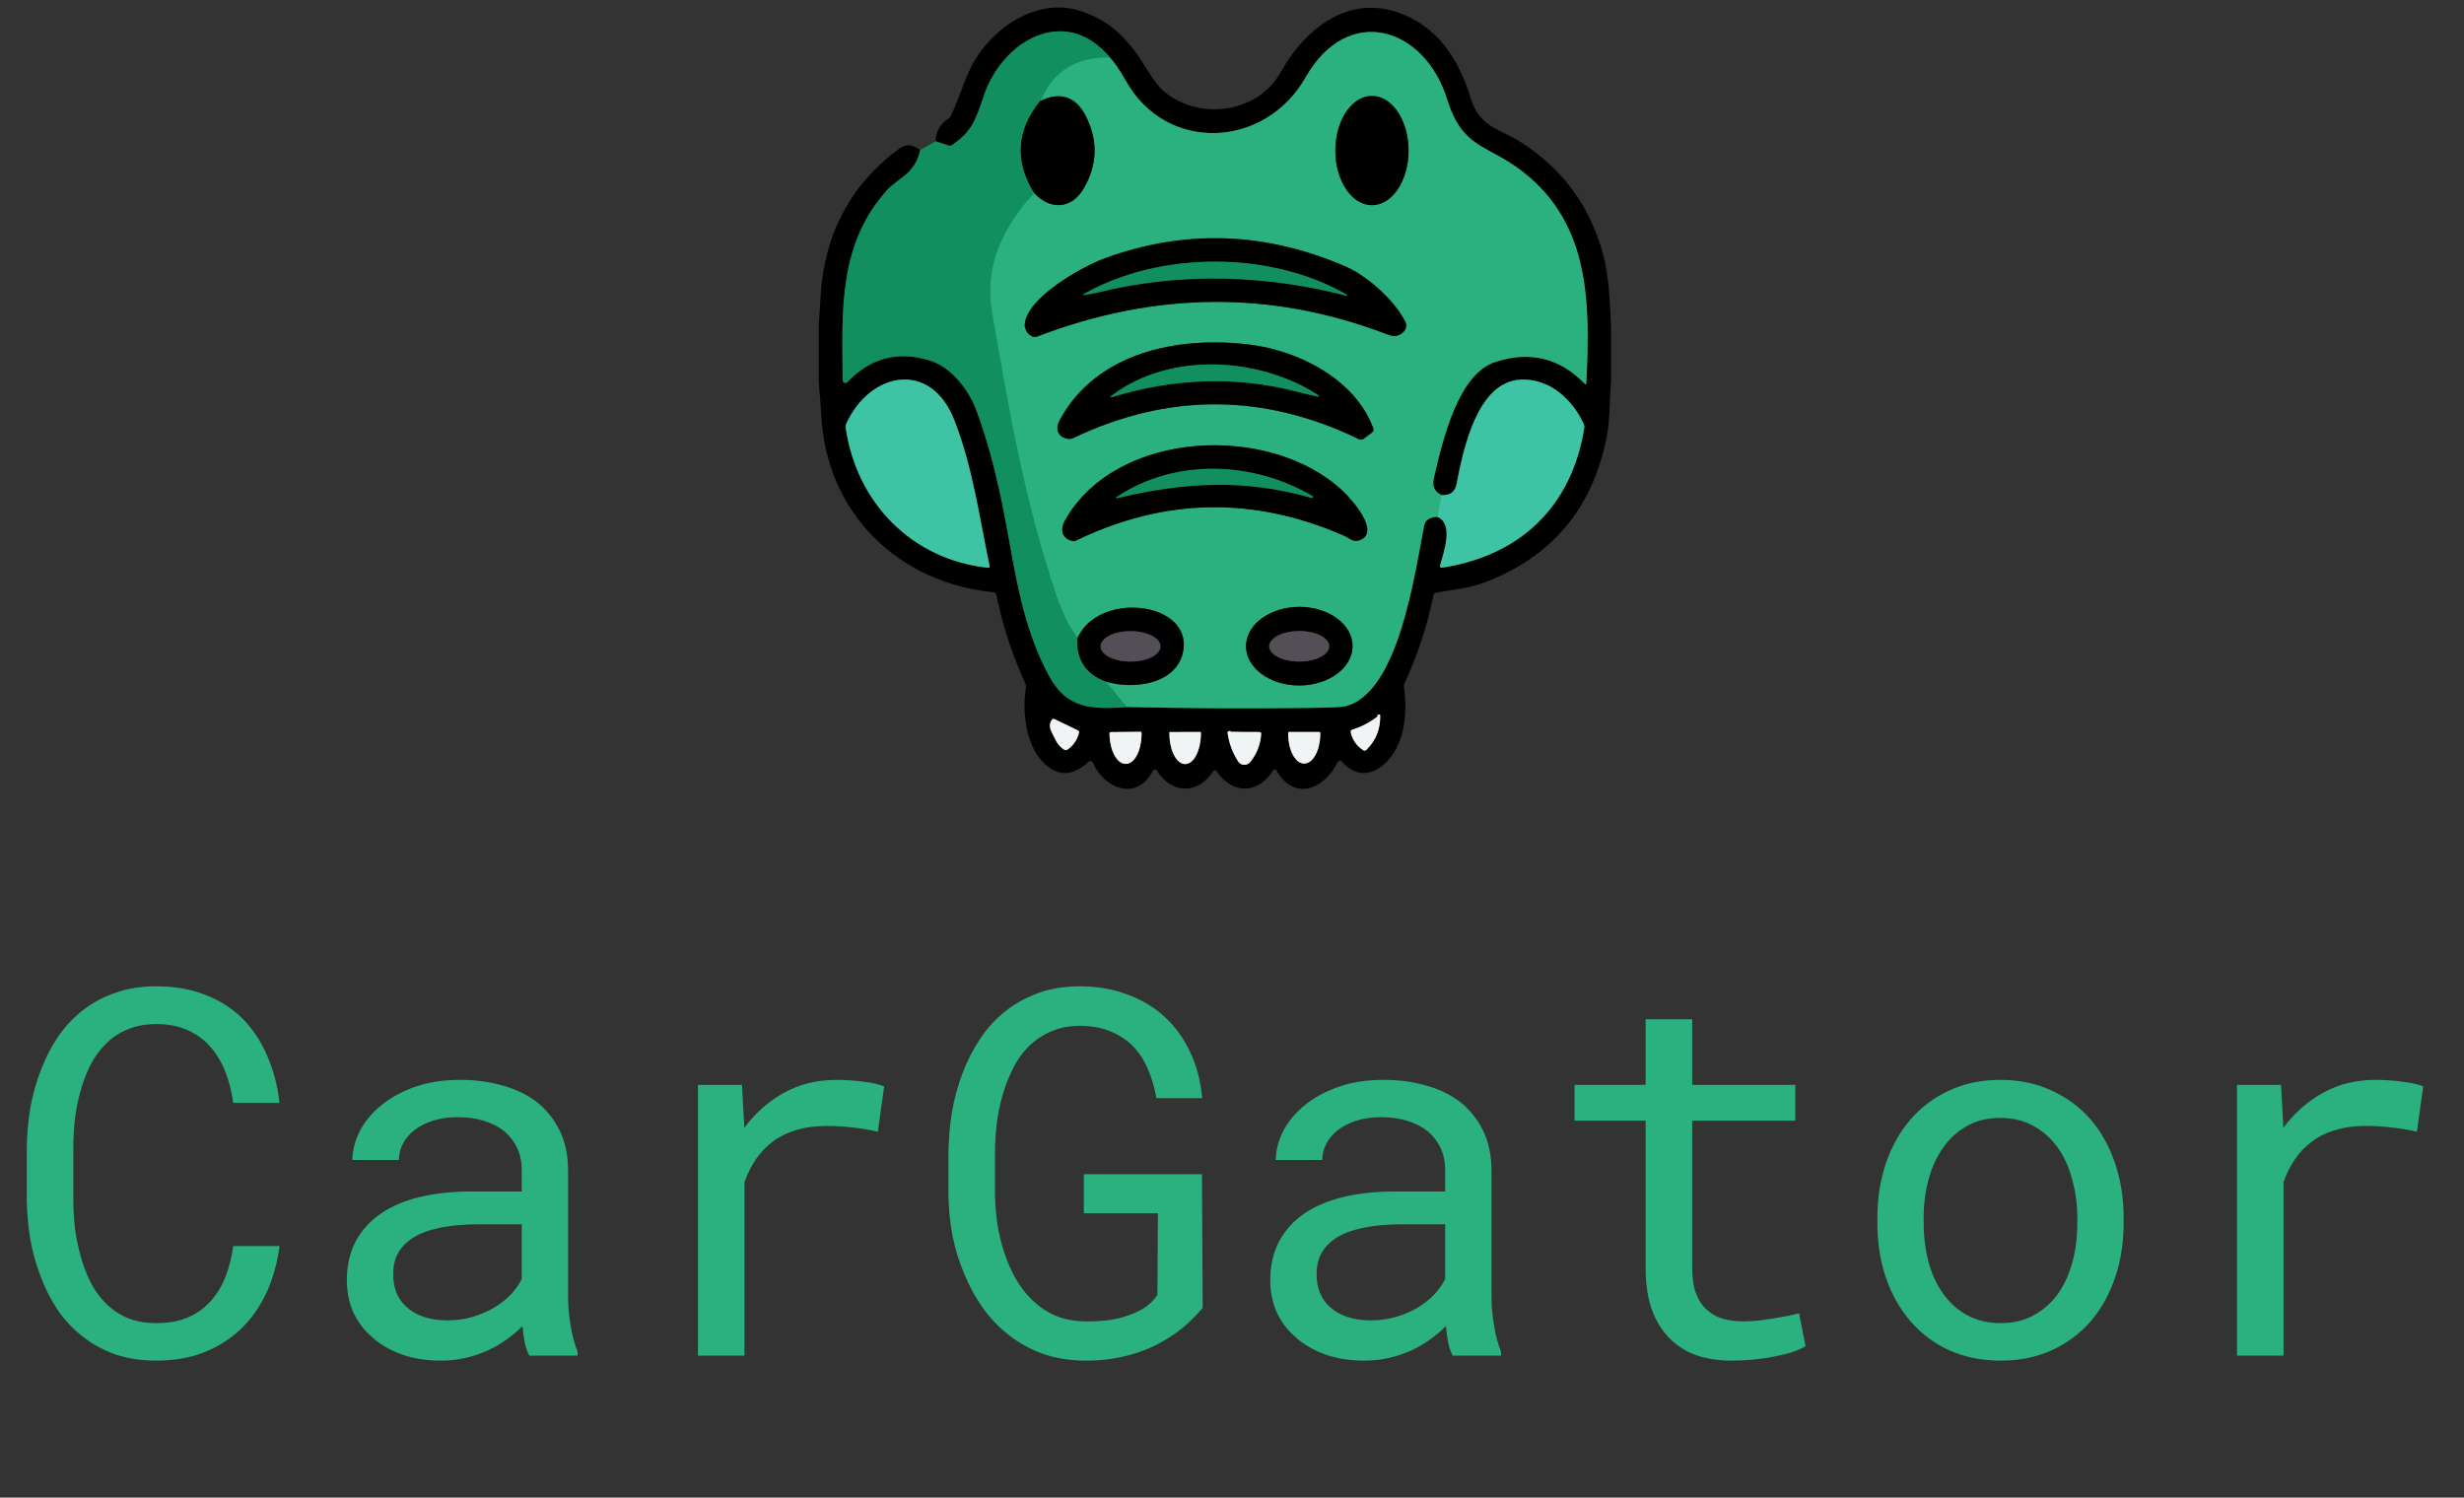 <svg width="102" height="62" viewBox="0 0 102 62" fill="none" xmlns="http://www.w3.org/2000/svg">
<rect x="0" y="0" width="102" height="62" fill="#333333" stroke="none"/>
<path d="M11.571 51.585C11.482 52.282 11.302 52.925 11.033 53.512C10.763 54.092 10.415 54.589 9.986 55.004C9.551 55.425 9.037 55.753 8.443 55.988C7.856 56.215 7.2 56.33 6.475 56.33C5.853 56.33 5.287 56.243 4.776 56.071C4.272 55.891 3.823 55.646 3.429 55.335C3.028 55.024 2.683 54.658 2.393 54.237C2.11 53.816 1.875 53.356 1.689 52.859C1.495 52.362 1.35 51.84 1.253 51.295C1.164 50.749 1.115 50.197 1.108 49.637V47.534C1.115 46.975 1.164 46.422 1.253 45.877C1.35 45.331 1.495 44.81 1.689 44.313C1.875 43.815 2.11 43.356 2.393 42.935C2.683 42.507 3.028 42.137 3.429 41.826C3.823 41.516 4.272 41.274 4.776 41.101C5.28 40.922 5.846 40.832 6.475 40.832C7.227 40.832 7.901 40.949 8.495 41.184C9.089 41.412 9.6 41.737 10.028 42.158C10.456 42.586 10.798 43.097 11.053 43.691C11.316 44.285 11.489 44.941 11.571 45.659H9.655C9.593 45.203 9.486 44.779 9.334 44.385C9.182 43.992 8.978 43.646 8.723 43.349C8.467 43.052 8.153 42.821 7.78 42.655C7.414 42.483 6.979 42.396 6.475 42.396C6.019 42.396 5.615 42.472 5.263 42.624C4.917 42.769 4.62 42.969 4.372 43.225C4.116 43.48 3.902 43.777 3.729 44.116C3.564 44.454 3.429 44.813 3.325 45.193C3.222 45.573 3.146 45.963 3.097 46.364C3.056 46.757 3.035 47.141 3.035 47.514V49.637C3.035 50.01 3.056 50.397 3.097 50.798C3.146 51.191 3.222 51.578 3.325 51.958C3.429 52.345 3.564 52.707 3.729 53.046C3.895 53.384 4.106 53.681 4.361 53.937C4.617 54.199 4.917 54.406 5.263 54.558C5.608 54.703 6.012 54.776 6.475 54.776C6.979 54.776 7.414 54.696 7.78 54.537C8.153 54.379 8.467 54.154 8.723 53.864C8.978 53.581 9.182 53.246 9.334 52.859C9.486 52.465 9.593 52.041 9.655 51.585H11.571ZM21.91 56.122C21.834 55.977 21.772 55.798 21.724 55.584C21.682 55.363 21.651 55.135 21.63 54.9C21.437 55.093 21.22 55.276 20.978 55.449C20.743 55.622 20.484 55.773 20.201 55.905C19.911 56.036 19.603 56.14 19.279 56.215C18.954 56.291 18.609 56.33 18.243 56.33C17.649 56.33 17.11 56.243 16.627 56.071C16.15 55.898 15.746 55.663 15.415 55.366C15.076 55.076 14.814 54.731 14.627 54.33C14.448 53.923 14.358 53.484 14.358 53.014C14.358 52.4 14.479 51.861 14.721 51.398C14.969 50.936 15.318 50.549 15.767 50.238C16.216 49.934 16.755 49.706 17.383 49.554C18.018 49.403 18.726 49.327 19.507 49.327H21.599V48.446C21.599 48.108 21.537 47.804 21.413 47.534C21.288 47.265 21.112 47.034 20.884 46.84C20.657 46.654 20.377 46.509 20.045 46.405C19.721 46.302 19.355 46.25 18.947 46.25C18.567 46.25 18.226 46.298 17.922 46.395C17.625 46.492 17.373 46.619 17.166 46.778C16.958 46.937 16.796 47.127 16.679 47.348C16.568 47.562 16.513 47.786 16.513 48.021H14.586C14.593 47.614 14.697 47.213 14.897 46.82C15.104 46.426 15.401 46.07 15.788 45.753C16.168 45.442 16.63 45.19 17.176 44.996C17.728 44.803 18.353 44.706 19.051 44.706C19.686 44.706 20.277 44.786 20.822 44.944C21.368 45.096 21.841 45.328 22.242 45.639C22.635 45.956 22.946 46.35 23.174 46.82C23.402 47.289 23.516 47.838 23.516 48.467V53.678C23.516 54.05 23.55 54.447 23.619 54.869C23.688 55.283 23.785 55.646 23.909 55.957V56.122H21.91ZM18.523 54.662C18.895 54.662 19.244 54.613 19.569 54.517C19.893 54.42 20.19 54.292 20.46 54.133C20.722 53.974 20.95 53.795 21.143 53.595C21.337 53.387 21.489 53.173 21.599 52.952V50.684H19.817C19.154 50.684 18.574 50.742 18.077 50.86C17.587 50.97 17.197 51.143 16.907 51.378C16.699 51.544 16.541 51.74 16.43 51.968C16.326 52.196 16.275 52.455 16.275 52.745C16.275 53.021 16.32 53.277 16.409 53.512C16.506 53.747 16.648 53.947 16.834 54.113C17.02 54.285 17.255 54.42 17.538 54.517C17.822 54.613 18.15 54.662 18.523 54.662ZM34.631 44.706C34.984 44.706 35.35 44.73 35.73 44.779C36.116 44.827 36.406 44.893 36.6 44.976L36.341 46.851C35.968 46.768 35.612 46.709 35.274 46.675C34.942 46.633 34.593 46.612 34.227 46.612C33.758 46.612 33.333 46.671 32.953 46.788C32.573 46.899 32.242 47.065 31.959 47.286C31.703 47.479 31.479 47.717 31.285 48.001C31.099 48.277 30.944 48.588 30.819 48.933V56.122H28.892V44.913H30.715L30.798 46.416L30.809 46.695C31.265 46.081 31.81 45.597 32.446 45.245C33.088 44.886 33.816 44.706 34.631 44.706ZM49.787 54.144C49.552 54.42 49.304 54.672 49.041 54.9C48.779 55.121 48.506 55.314 48.223 55.48C47.739 55.77 47.218 55.984 46.659 56.122C46.099 56.267 45.512 56.336 44.898 56.33C44.276 56.323 43.703 56.229 43.178 56.05C42.66 55.863 42.194 55.608 41.779 55.283C41.365 54.965 41.002 54.589 40.692 54.154C40.381 53.719 40.122 53.246 39.915 52.735C39.701 52.231 39.538 51.702 39.428 51.15C39.324 50.59 39.269 50.028 39.262 49.461V47.711C39.269 47.151 39.317 46.595 39.407 46.043C39.504 45.483 39.649 44.948 39.842 44.437C40.035 43.926 40.277 43.453 40.567 43.018C40.857 42.576 41.206 42.192 41.614 41.868C42.014 41.55 42.47 41.298 42.981 41.112C43.492 40.925 44.065 40.832 44.701 40.832C45.405 40.832 46.054 40.942 46.648 41.163C47.242 41.377 47.76 41.685 48.202 42.085C48.644 42.493 49 42.983 49.269 43.556C49.538 44.123 49.704 44.758 49.766 45.462H47.871C47.795 45.027 47.677 44.627 47.519 44.261C47.36 43.888 47.152 43.57 46.897 43.308C46.635 43.045 46.324 42.842 45.965 42.697C45.605 42.545 45.188 42.469 44.711 42.469C44.255 42.469 43.851 42.548 43.499 42.707C43.147 42.859 42.84 43.066 42.577 43.328C42.315 43.591 42.097 43.898 41.924 44.251C41.752 44.596 41.61 44.962 41.5 45.349C41.389 45.735 41.31 46.129 41.261 46.529C41.213 46.93 41.189 47.317 41.189 47.69V49.461C41.196 49.841 41.227 50.235 41.282 50.642C41.344 51.043 41.438 51.436 41.562 51.823C41.686 52.21 41.845 52.576 42.038 52.921C42.232 53.267 42.467 53.571 42.743 53.833C43.012 54.095 43.326 54.306 43.685 54.465C44.045 54.617 44.452 54.696 44.908 54.703C45.17 54.71 45.443 54.7 45.726 54.672C46.016 54.644 46.296 54.589 46.565 54.506C46.835 54.423 47.087 54.313 47.322 54.175C47.556 54.03 47.753 53.843 47.912 53.615L47.933 50.228H44.867V48.612H49.756L49.787 54.144ZM60.136 56.122C60.06 55.977 59.998 55.798 59.95 55.584C59.908 55.363 59.877 55.135 59.856 54.9C59.663 55.093 59.446 55.276 59.204 55.449C58.969 55.622 58.71 55.773 58.427 55.905C58.137 56.036 57.83 56.14 57.505 56.215C57.18 56.291 56.835 56.33 56.469 56.33C55.875 56.33 55.336 56.243 54.853 56.071C54.376 55.898 53.972 55.663 53.641 55.366C53.302 55.076 53.04 54.731 52.853 54.33C52.674 53.923 52.584 53.484 52.584 53.014C52.584 52.4 52.705 51.861 52.947 51.398C53.195 50.936 53.544 50.549 53.993 50.238C54.442 49.934 54.981 49.706 55.609 49.554C56.245 49.403 56.952 49.327 57.733 49.327H59.825V48.446C59.825 48.108 59.763 47.804 59.639 47.534C59.515 47.265 59.339 47.034 59.111 46.84C58.883 46.654 58.603 46.509 58.272 46.405C57.947 46.302 57.581 46.25 57.173 46.25C56.794 46.25 56.452 46.298 56.148 46.395C55.851 46.492 55.599 46.619 55.392 46.778C55.184 46.937 55.022 47.127 54.905 47.348C54.794 47.562 54.739 47.786 54.739 48.021H52.812C52.819 47.614 52.923 47.213 53.123 46.82C53.33 46.426 53.627 46.07 54.014 45.753C54.394 45.442 54.856 45.19 55.402 44.996C55.954 44.803 56.58 44.706 57.277 44.706C57.912 44.706 58.503 44.786 59.048 44.944C59.594 45.096 60.067 45.328 60.468 45.639C60.861 45.956 61.172 46.35 61.4 46.82C61.628 47.289 61.742 47.838 61.742 48.467V53.678C61.742 54.05 61.776 54.447 61.846 54.869C61.914 55.283 62.011 55.646 62.136 55.957V56.122H60.136ZM56.749 54.662C57.122 54.662 57.47 54.613 57.795 54.517C58.12 54.42 58.416 54.292 58.686 54.133C58.948 53.974 59.176 53.795 59.37 53.595C59.563 53.387 59.715 53.173 59.825 52.952V50.684H58.044C57.381 50.684 56.8 50.742 56.303 50.86C55.813 50.97 55.423 51.143 55.133 51.378C54.925 51.544 54.767 51.74 54.656 51.968C54.553 52.196 54.501 52.455 54.501 52.745C54.501 53.021 54.546 53.277 54.635 53.512C54.732 53.747 54.874 53.947 55.06 54.113C55.247 54.285 55.481 54.42 55.764 54.517C56.048 54.613 56.376 54.662 56.749 54.662ZM70.05 42.199V44.913H74.318V46.395H70.05V52.486C70.05 52.921 70.105 53.28 70.216 53.563C70.326 53.847 70.478 54.071 70.672 54.237C70.865 54.41 71.086 54.53 71.335 54.599C71.59 54.669 71.859 54.703 72.143 54.703C72.35 54.703 72.564 54.693 72.785 54.672C73.006 54.644 73.224 54.613 73.438 54.579C73.645 54.544 73.838 54.51 74.018 54.475C74.204 54.434 74.356 54.399 74.474 54.372L74.743 55.729C74.584 55.825 74.391 55.912 74.163 55.988C73.935 56.057 73.686 56.115 73.417 56.164C73.148 56.219 72.861 56.26 72.557 56.288C72.26 56.316 71.963 56.33 71.666 56.33C71.169 56.33 70.703 56.26 70.268 56.122C69.84 55.977 69.466 55.749 69.149 55.439C68.831 55.135 68.579 54.741 68.393 54.258C68.213 53.767 68.123 53.177 68.123 52.486V46.395H65.181V44.913H68.123V42.199H70.05ZM77.716 50.414C77.716 49.606 77.833 48.857 78.068 48.166C78.303 47.469 78.641 46.864 79.084 46.353C79.519 45.842 80.05 45.442 80.679 45.152C81.307 44.855 82.015 44.706 82.802 44.706C83.597 44.706 84.308 44.855 84.936 45.152C85.572 45.442 86.111 45.842 86.553 46.353C86.988 46.864 87.323 47.469 87.557 48.166C87.792 48.857 87.91 49.606 87.91 50.414V50.642C87.91 51.45 87.792 52.2 87.557 52.89C87.323 53.581 86.988 54.182 86.553 54.693C86.111 55.204 85.575 55.604 84.947 55.894C84.318 56.184 83.611 56.33 82.823 56.33C82.029 56.33 81.314 56.184 80.679 55.894C80.05 55.604 79.519 55.204 79.084 54.693C78.641 54.182 78.303 53.581 78.068 52.89C77.833 52.2 77.716 51.45 77.716 50.642V50.414ZM79.632 50.642C79.632 51.195 79.698 51.723 79.829 52.227C79.961 52.724 80.161 53.163 80.43 53.543C80.693 53.923 81.024 54.223 81.425 54.444C81.825 54.665 82.291 54.776 82.823 54.776C83.348 54.776 83.807 54.665 84.201 54.444C84.602 54.223 84.936 53.923 85.206 53.543C85.468 53.163 85.665 52.724 85.796 52.227C85.928 51.723 85.993 51.195 85.993 50.642V50.414C85.993 49.869 85.924 49.347 85.786 48.85C85.655 48.346 85.458 47.904 85.195 47.524C84.926 47.144 84.591 46.844 84.191 46.623C83.797 46.395 83.334 46.281 82.802 46.281C82.271 46.281 81.808 46.395 81.414 46.623C81.021 46.844 80.693 47.144 80.43 47.524C80.161 47.904 79.961 48.346 79.829 48.85C79.698 49.347 79.632 49.869 79.632 50.414V50.642ZM98.342 44.706C98.694 44.706 99.06 44.73 99.44 44.779C99.826 44.827 100.116 44.893 100.31 44.976L100.051 46.851C99.678 46.768 99.322 46.709 98.984 46.675C98.652 46.633 98.304 46.612 97.938 46.612C97.468 46.612 97.043 46.671 96.663 46.788C96.284 46.899 95.952 47.065 95.669 47.286C95.413 47.479 95.189 47.717 94.996 48.001C94.809 48.277 94.654 48.588 94.529 48.933V56.122H92.603V44.913H94.426L94.509 46.416L94.519 46.695C94.975 46.081 95.52 45.597 96.156 45.245C96.798 44.886 97.527 44.706 98.342 44.706Z" fill="#2BB180"/>
<g clip-path="url(#clip0_1255_5993)">
<path d="M38.097 6.206C37.998 6.658 37.769 7.022 37.41 7.298C37.04 7.581 36.828 7.752 36.773 7.813C34.679 10.085 34.863 12.868 34.882 15.741C34.883 15.764 34.89 15.786 34.903 15.805C34.916 15.824 34.934 15.838 34.956 15.847C34.977 15.855 35 15.857 35.023 15.852C35.045 15.847 35.065 15.835 35.081 15.818C36.033 14.811 37.175 14.515 38.507 14.931C39.387 15.204 40.104 16.156 40.404 16.956C40.882 18.223 41.291 19.771 41.631 21.6C42.041 23.809 42.341 25.987 43.428 27.988C44.157 29.327 45.145 29.383 46.653 29.269" stroke="#09482F" stroke-width="0.813"/>
<path d="M46.653 29.269C49.141 29.325 51.637 29.338 54.139 29.307C55.007 29.296 55.51 29.276 55.648 29.246C57.9 28.768 58.572 23.675 58.951 21.772C59 21.523 59.187 21.399 59.51 21.399" stroke="#165940" stroke-width="0.813"/>
<path d="M59.51 21.399C60.195 21.709 59.754 22.875 59.61 23.429C59.608 23.439 59.608 23.448 59.61 23.458C59.612 23.467 59.617 23.476 59.623 23.483C59.63 23.49 59.638 23.496 59.647 23.499C59.656 23.502 59.666 23.503 59.675 23.502C62.893 23.022 65.059 20.998 65.583 17.711C65.591 17.657 65.584 17.606 65.561 17.556C65.084 16.514 64.13 15.666 62.957 15.717C61.174 15.793 60.584 18.529 60.297 20.037C60.235 20.362 60.029 20.516 59.68 20.499" stroke="#1F6252" stroke-width="0.813"/>
<path d="M59.681 20.499C59.377 20.355 59.277 20.136 59.356 19.794C59.735 18.14 60.373 15.477 61.906 14.982C63.333 14.52 64.562 14.82 65.594 15.881C65.639 15.927 65.663 15.918 65.666 15.853C65.832 12.521 65.809 9.304 63.085 7.15C61.558 5.941 60.555 6.2 59.908 4.122C58.98 1.127 55.807 0.111 54.046 3.206C52.379 6.135 48.317 6.363 46.615 3.366C46.35 2.901 46.127 2.574 45.946 2.385" stroke="#165940" stroke-width="0.813"/>
<path d="M45.946 2.385C44.109 0.153 41.487 1.687 40.727 3.96C40.383 4.991 40.212 5.456 39.414 6.002C39.365 6.035 39.312 6.042 39.256 6.023L38.73 5.848" stroke="#09482F" stroke-width="0.813"/>
<path d="M35.007 17.703C35.452 20.809 37.744 23.167 40.89 23.503C40.95 23.51 40.974 23.483 40.962 23.423C40.536 21.384 40.268 19.366 39.511 17.41C38.528 14.873 36.001 15.399 35.03 17.545C35.007 17.595 35 17.648 35.007 17.703Z" stroke="#1F6252" stroke-width="0.813"/>
<path d="M43.54 29.805C43.433 29.953 43.436 30.131 43.55 30.341C43.674 30.572 43.755 30.854 44.052 31.034C44.1 31.064 44.147 31.062 44.193 31.029C44.434 30.86 44.592 30.629 44.665 30.338C44.676 30.292 44.66 30.259 44.619 30.239L43.66 29.774C43.611 29.751 43.572 29.761 43.54 29.805Z" stroke="#787A7B" stroke-width="0.813"/>
<path d="M57.006 29.677C56.694 29.913 56.351 30.091 55.976 30.211C55.922 30.229 55.902 30.265 55.915 30.321C55.988 30.633 56.156 30.876 56.417 31.05C56.471 31.088 56.523 31.083 56.571 31.036C56.955 30.653 57.142 30.185 57.133 29.632C57.132 29.579 57.108 29.564 57.061 29.586C57.031 29.599 57.012 29.629 57.006 29.677Z" stroke="#787A7B" stroke-width="0.813"/>
<path d="M47.215 30.295L45.969 30.308C45.959 30.308 45.949 30.312 45.941 30.32C45.934 30.327 45.93 30.337 45.93 30.348V30.374C45.931 30.539 45.95 30.702 45.985 30.855C46.019 31.007 46.069 31.145 46.131 31.261C46.193 31.377 46.266 31.469 46.347 31.531C46.427 31.593 46.513 31.625 46.599 31.624H46.612C46.786 31.622 46.951 31.488 47.072 31.251C47.192 31.014 47.258 30.694 47.255 30.361V30.334C47.255 30.329 47.254 30.324 47.252 30.319C47.25 30.315 47.247 30.31 47.243 30.306C47.24 30.303 47.235 30.3 47.23 30.298C47.226 30.296 47.221 30.295 47.215 30.295Z" stroke="#787A7B" stroke-width="0.813"/>
<path d="M50.958 30.295C50.952 30.271 50.929 30.261 50.889 30.265C50.834 30.272 50.811 30.303 50.818 30.358C50.883 30.784 51.028 31.173 51.255 31.523C51.281 31.564 51.317 31.599 51.359 31.623C51.401 31.647 51.448 31.662 51.496 31.664C51.545 31.667 51.594 31.658 51.638 31.638C51.683 31.618 51.722 31.588 51.753 31.55C52.028 31.209 52.179 30.822 52.207 30.389C52.212 30.332 52.185 30.304 52.129 30.305C51.739 30.307 51.349 30.304 50.958 30.295Z" stroke="#787A7B" stroke-width="0.813"/>
<path d="M49.69 30.303L48.43 30.307C48.424 30.307 48.418 30.309 48.414 30.313C48.41 30.318 48.407 30.324 48.407 30.33V30.355C48.408 30.523 48.425 30.689 48.458 30.844C48.49 30.999 48.538 31.14 48.599 31.258C48.66 31.377 48.731 31.471 48.81 31.535C48.889 31.599 48.973 31.631 49.058 31.631H49.068C49.24 31.63 49.404 31.495 49.525 31.255C49.646 31.015 49.713 30.69 49.713 30.351V30.326C49.713 30.32 49.71 30.314 49.706 30.31C49.702 30.306 49.696 30.303 49.69 30.303Z" stroke="#787A7B" stroke-width="0.813"/>
<path d="M54.615 30.305L53.365 30.302C53.355 30.302 53.345 30.306 53.337 30.313C53.33 30.321 53.326 30.331 53.326 30.341V30.369C53.325 30.698 53.394 31.013 53.517 31.245C53.64 31.478 53.807 31.609 53.982 31.61H53.992C54.078 31.61 54.164 31.578 54.244 31.516C54.325 31.454 54.397 31.363 54.459 31.249C54.52 31.134 54.569 30.997 54.603 30.847C54.636 30.697 54.654 30.535 54.654 30.373V30.345C54.654 30.339 54.653 30.334 54.651 30.329C54.649 30.325 54.646 30.32 54.642 30.317C54.639 30.313 54.635 30.31 54.63 30.308C54.625 30.306 54.62 30.305 54.615 30.305Z" stroke="#787A7B" stroke-width="0.813"/>
<path d="M45.946 2.385C44.565 2.349 43.601 2.95 43.053 4.188" stroke="#1EA06F" stroke-width="0.813"/>
<path d="M43.053 4.188C42.08 5.399 41.997 6.665 42.805 7.984" stroke="#09482F" stroke-width="0.813"/>
<path d="M42.805 7.984C41.514 9.437 40.732 10.999 41.08 12.985C41.773 16.946 42.397 20.685 43.728 24.623C43.97 25.339 44.261 25.936 44.602 26.414" stroke="#1EA06F" stroke-width="0.813"/>
<path d="M44.603 26.414C44.547 27.293 44.934 27.891 45.762 28.21" stroke="#09482F" stroke-width="0.813"/>
<path d="M45.762 28.21L46.653 29.269" stroke="#1EA06F" stroke-width="0.813"/>
<path d="M59.68 20.498L59.51 21.399" stroke="#35BA92" stroke-width="0.813"/>
<path d="M45.763 28.211C46.886 28.57 48.747 28.344 48.985 26.926C49.323 24.912 45.492 24.449 44.603 26.415" stroke="#165940" stroke-width="0.813"/>
<path d="M42.805 7.984C43.471 8.716 44.368 8.657 44.863 7.799C45.434 6.814 45.461 5.814 44.945 4.798C44.532 3.983 43.855 3.783 43.053 4.188" stroke="#165940" stroke-width="0.813"/>
<path d="M56.792 8.494C57.194 8.494 57.58 8.255 57.864 7.831C58.148 7.407 58.307 6.832 58.307 6.233C58.307 5.633 58.148 5.058 57.864 4.634C57.58 4.21 57.194 3.971 56.792 3.971C56.39 3.971 56.005 4.21 55.721 4.634C55.437 5.058 55.277 5.633 55.277 6.233C55.277 6.832 55.437 7.407 55.721 7.831C56.005 8.255 56.39 8.494 56.792 8.494Z" stroke="#165940" stroke-width="0.813"/>
<path d="M58.174 13.323C57.739 12.442 56.604 11.424 55.714 11.038C52.388 9.596 49.067 9.479 45.751 10.687C44.787 11.038 42.492 12.325 42.42 13.436C42.404 13.715 42.686 14.028 42.942 13.93C47.868 12.045 52.709 12.021 57.464 13.857C57.725 13.958 57.942 13.913 58.116 13.722C58.165 13.669 58.196 13.602 58.206 13.531C58.216 13.46 58.205 13.387 58.174 13.323Z" stroke="#165940" stroke-width="0.813"/>
<path d="M56.846 17.726C56.09 15.686 53.745 14.515 51.725 14.266C48.755 13.898 45.39 14.592 43.874 17.378C43.66 17.776 43.786 18.105 44.24 18.173C44.296 18.181 44.349 18.172 44.399 18.148C48.353 16.256 52.306 16.267 56.261 18.183C56.327 18.215 56.389 18.209 56.448 18.165L56.792 17.907C56.856 17.86 56.874 17.8 56.846 17.726Z" stroke="#165940" stroke-width="0.813"/>
<path d="M55.561 20.304C52.591 17.532 46.261 17.766 44.102 21.51C43.881 21.894 43.917 22.272 44.388 22.397C44.438 22.41 44.487 22.405 44.534 22.382C48.202 20.606 51.906 20.54 55.648 22.183C55.843 22.267 56.015 22.468 56.289 22.362C57.16 22.026 55.971 20.687 55.561 20.304Z" stroke="#165940" stroke-width="0.813"/>
<path d="M55.991 26.743C55.99 26.529 55.932 26.318 55.821 26.121C55.709 25.924 55.546 25.745 55.341 25.594C55.135 25.444 54.892 25.325 54.624 25.244C54.356 25.163 54.069 25.122 53.779 25.123C53.194 25.125 52.634 25.299 52.221 25.605C51.809 25.912 51.578 26.327 51.579 26.759C51.58 26.972 51.638 27.184 51.749 27.381C51.861 27.578 52.024 27.757 52.229 27.907C52.434 28.058 52.678 28.177 52.946 28.258C53.214 28.339 53.501 28.38 53.791 28.379C54.376 28.377 54.936 28.203 55.349 27.896C55.761 27.59 55.992 27.175 55.991 26.743Z" stroke="#165940" stroke-width="0.813"/>
<path d="M55.766 12.208C52.62 10.382 48.045 10.38 44.886 12.16C44.802 12.206 44.808 12.223 44.903 12.21C45.12 12.179 45.327 12.139 45.523 12.091C48.872 11.268 52.432 11.375 55.75 12.249C55.755 12.25 55.76 12.248 55.764 12.246C55.768 12.243 55.771 12.239 55.773 12.235C55.775 12.23 55.775 12.225 55.774 12.22C55.773 12.215 55.77 12.211 55.766 12.208Z" stroke="#09482F" stroke-width="0.813"/>
<path d="M54.496 16.311C52.094 14.797 48.465 14.55 46.041 16.362C45.928 16.447 45.939 16.469 46.074 16.428C48.552 15.669 51.144 15.554 53.654 16.207C53.903 16.272 54.172 16.336 54.462 16.398C54.64 16.438 54.652 16.409 54.496 16.311Z" stroke="#09482F" stroke-width="0.813"/>
<path d="M54.334 20.541C51.892 19.097 48.68 18.958 46.261 20.553C46.158 20.621 46.166 20.641 46.285 20.612C49.045 19.962 51.507 19.819 54.27 20.606C54.324 20.621 54.351 20.609 54.351 20.57C54.351 20.564 54.349 20.558 54.346 20.554C54.344 20.549 54.34 20.544 54.334 20.541Z" stroke="#09482F" stroke-width="0.813"/>
<path d="M48.04 26.759C48.04 26.592 47.91 26.432 47.677 26.313C47.444 26.195 47.129 26.129 46.8 26.129C46.471 26.129 46.156 26.195 45.924 26.313C45.691 26.432 45.56 26.592 45.56 26.759C45.56 26.926 45.691 27.086 45.924 27.204C46.156 27.323 46.471 27.389 46.8 27.389C47.129 27.389 47.444 27.323 47.677 27.204C47.91 27.086 48.04 26.926 48.04 26.759Z" stroke="#2A282C" stroke-width="0.813"/>
<path d="M55.024 26.754C55.024 26.671 54.992 26.589 54.929 26.512C54.867 26.436 54.775 26.366 54.659 26.308C54.544 26.249 54.407 26.203 54.256 26.171C54.105 26.14 53.943 26.124 53.78 26.124C53.45 26.125 53.134 26.192 52.901 26.311C52.669 26.43 52.538 26.59 52.538 26.758C52.538 26.841 52.571 26.923 52.633 27C52.696 27.076 52.787 27.145 52.903 27.204C53.019 27.262 53.156 27.309 53.306 27.34C53.457 27.372 53.619 27.388 53.782 27.387C54.112 27.387 54.428 27.32 54.661 27.201C54.894 27.082 55.025 26.921 55.024 26.754Z" stroke="#2A282C" stroke-width="0.813"/>
<path d="M66.692 13.534V15.76C66.625 16.519 66.651 17.365 66.518 18.051C65.944 21.033 64.251 23.055 61.439 24.119C60.834 24.346 60.114 24.422 59.442 24.537C59.386 24.547 59.353 24.58 59.342 24.636C59.086 25.898 58.687 27.113 58.146 28.281C58.121 28.337 58.112 28.395 58.12 28.456C58.233 29.279 58.178 30.005 57.958 30.631C57.575 31.712 56.459 32.579 55.537 31.519C55.527 31.507 55.514 31.498 55.5 31.492C55.485 31.487 55.469 31.485 55.454 31.487C55.439 31.489 55.424 31.495 55.411 31.504C55.398 31.514 55.388 31.526 55.381 31.54C54.842 32.648 53.6 33.212 52.837 31.895C52.831 31.883 52.821 31.872 52.809 31.865C52.797 31.858 52.784 31.855 52.77 31.854C52.756 31.854 52.743 31.858 52.73 31.864C52.718 31.871 52.709 31.881 52.701 31.893C52.111 32.863 51.03 32.911 50.381 31.951C50.322 31.864 50.263 31.864 50.205 31.952C49.597 32.892 48.492 32.879 47.896 31.91C47.887 31.894 47.874 31.882 47.858 31.874C47.843 31.865 47.825 31.861 47.807 31.862C47.79 31.863 47.773 31.868 47.758 31.877C47.743 31.887 47.731 31.9 47.722 31.916C47.052 33.193 45.717 32.658 45.238 31.571C45.231 31.555 45.22 31.542 45.207 31.531C45.194 31.52 45.178 31.512 45.161 31.509C45.144 31.505 45.127 31.506 45.11 31.51C45.094 31.515 45.078 31.523 45.066 31.535C44.513 32.051 43.981 32.14 43.472 31.802C42.493 31.156 42.289 29.546 42.47 28.458C42.478 28.405 42.472 28.354 42.45 28.306C41.906 27.122 41.503 25.891 41.241 24.615C41.236 24.59 41.223 24.567 41.204 24.549C41.184 24.532 41.16 24.521 41.135 24.519C37.202 24.142 34.255 21.267 34.007 17.315C33.976 16.817 33.937 16.32 33.893 15.823V13.473C33.922 13.034 33.95 12.597 33.978 12.162C34.134 9.683 35.229 7.616 37.228 6.15C37.538 5.922 37.812 6.015 38.097 6.206C37.999 6.658 37.77 7.022 37.41 7.298C37.041 7.58 36.829 7.752 36.774 7.812C34.68 10.085 34.863 12.867 34.883 15.74C34.883 15.763 34.891 15.786 34.904 15.805C34.917 15.823 34.935 15.838 34.956 15.846C34.978 15.855 35.001 15.856 35.023 15.851C35.046 15.846 35.066 15.835 35.082 15.818C36.034 14.811 37.176 14.515 38.508 14.931C39.388 15.204 40.105 16.156 40.405 16.956C40.883 18.222 41.292 19.77 41.632 21.6C42.042 23.808 42.342 25.987 43.429 27.988C44.157 29.327 45.146 29.383 46.653 29.269C49.142 29.325 51.637 29.338 54.14 29.307C55.008 29.296 55.511 29.276 55.648 29.246C57.9 28.768 58.572 23.675 58.951 21.772C59.001 21.523 59.187 21.399 59.511 21.399C60.196 21.709 59.755 22.875 59.611 23.429C59.608 23.439 59.608 23.448 59.611 23.458C59.613 23.467 59.618 23.476 59.624 23.483C59.631 23.49 59.639 23.495 59.648 23.499C59.657 23.502 59.667 23.503 59.676 23.502C62.894 23.022 65.06 20.998 65.583 17.711C65.592 17.657 65.585 17.606 65.562 17.556C65.085 16.514 64.13 15.666 62.958 15.717C61.175 15.793 60.585 18.529 60.298 20.037C60.235 20.362 60.03 20.516 59.681 20.498C59.378 20.355 59.278 20.136 59.356 19.794C59.735 18.14 60.373 15.476 61.907 14.982C63.333 14.52 64.563 14.819 65.595 15.88C65.64 15.927 65.664 15.917 65.667 15.852C65.833 12.521 65.81 9.303 63.086 7.149C61.559 5.941 60.555 6.199 59.909 4.121C58.981 1.126 55.807 0.11 54.046 3.206C52.38 6.135 48.318 6.363 46.615 3.366C46.351 2.901 46.128 2.574 45.946 2.385C44.11 0.153 41.487 1.687 40.728 3.96C40.384 4.991 40.213 5.456 39.414 6.002C39.365 6.035 39.313 6.042 39.257 6.023L38.73 5.848C38.745 5.442 38.92 5.131 39.257 4.913C39.304 4.883 39.34 4.843 39.364 4.793C39.71 4.065 39.961 3.18 40.293 2.594C41.161 1.074 42.976 -0.104 44.72 0.45C46.069 0.881 46.801 1.753 47.509 2.916C47.755 3.319 47.976 3.604 48.17 3.77C49.633 5.014 52.067 4.697 53.02 2.983C54.071 1.095 55.986 -0.36 58.225 0.656C59.675 1.316 60.409 2.551 60.893 4.098C61.264 5.282 62.095 5.33 62.974 5.896C64.712 7.013 65.844 8.57 66.371 10.567C66.612 11.482 66.641 12.536 66.692 13.534ZM35.008 17.703C35.452 20.808 37.745 23.167 40.89 23.503C40.95 23.51 40.974 23.483 40.962 23.422C40.536 21.384 40.269 19.365 39.511 17.409C38.529 14.873 36.002 15.399 35.031 17.545C35.008 17.595 35 17.648 35.008 17.703ZM43.541 29.805C43.433 29.952 43.437 30.131 43.55 30.341C43.675 30.572 43.755 30.854 44.052 31.034C44.1 31.063 44.147 31.062 44.193 31.029C44.435 30.86 44.592 30.629 44.666 30.338C44.676 30.292 44.661 30.259 44.62 30.239L43.66 29.774C43.612 29.751 43.572 29.761 43.541 29.805ZM57.006 29.676C56.695 29.913 56.351 30.091 55.976 30.211C55.923 30.228 55.903 30.265 55.916 30.321C55.989 30.632 56.156 30.875 56.418 31.05C56.472 31.088 56.524 31.083 56.572 31.035C56.956 30.653 57.143 30.185 57.134 29.632C57.133 29.579 57.109 29.564 57.062 29.586C57.032 29.599 57.013 29.629 57.006 29.676ZM47.216 30.295L45.969 30.308C45.959 30.308 45.949 30.312 45.941 30.32C45.934 30.327 45.93 30.337 45.93 30.348V30.374C45.932 30.539 45.95 30.702 45.985 30.855C46.019 31.007 46.069 31.145 46.131 31.261C46.193 31.377 46.267 31.469 46.347 31.531C46.427 31.593 46.513 31.625 46.599 31.624H46.612C46.786 31.622 46.952 31.488 47.072 31.251C47.193 31.014 47.258 30.694 47.255 30.361V30.334C47.255 30.329 47.254 30.324 47.252 30.319C47.25 30.314 47.247 30.31 47.243 30.306C47.24 30.303 47.236 30.3 47.231 30.298C47.226 30.296 47.221 30.295 47.216 30.295ZM50.958 30.295C50.953 30.271 50.93 30.261 50.889 30.265C50.835 30.272 50.811 30.303 50.819 30.358C50.883 30.784 51.029 31.173 51.255 31.523C51.281 31.564 51.317 31.599 51.359 31.623C51.401 31.647 51.448 31.662 51.497 31.664C51.545 31.667 51.594 31.658 51.639 31.638C51.683 31.618 51.723 31.588 51.754 31.55C52.028 31.209 52.179 30.822 52.208 30.389C52.212 30.332 52.186 30.304 52.129 30.305C51.74 30.307 51.349 30.304 50.958 30.295ZM49.69 30.303L48.431 30.306C48.425 30.306 48.419 30.309 48.415 30.313C48.41 30.317 48.408 30.323 48.408 30.329V30.354C48.408 30.522 48.425 30.689 48.458 30.844C48.491 30.999 48.539 31.14 48.6 31.258C48.66 31.377 48.732 31.471 48.811 31.535C48.889 31.599 48.974 31.631 49.059 31.631H49.069C49.24 31.63 49.405 31.495 49.526 31.255C49.647 31.015 49.714 30.69 49.713 30.351V30.326C49.713 30.32 49.711 30.314 49.707 30.31C49.702 30.305 49.697 30.303 49.69 30.303ZM54.615 30.305L53.366 30.302C53.355 30.302 53.345 30.306 53.338 30.313C53.33 30.32 53.326 30.331 53.326 30.341V30.369C53.326 30.697 53.394 31.012 53.517 31.245C53.64 31.477 53.807 31.608 53.982 31.609H53.992C54.079 31.61 54.165 31.578 54.245 31.516C54.325 31.454 54.398 31.363 54.459 31.248C54.521 31.133 54.57 30.997 54.603 30.847C54.637 30.696 54.654 30.535 54.655 30.372V30.344C54.655 30.339 54.654 30.334 54.652 30.329C54.65 30.324 54.647 30.32 54.643 30.316C54.639 30.313 54.635 30.31 54.63 30.308C54.626 30.306 54.62 30.305 54.615 30.305Z" fill="black"/>
<path d="M45.946 2.385C44.565 2.348 43.601 2.949 43.053 4.187C42.08 5.399 41.998 6.665 42.806 7.984C41.515 9.437 40.733 10.999 41.08 12.984C41.774 16.946 42.397 20.685 43.729 24.623C43.971 25.339 44.262 25.936 44.603 26.414C44.547 27.293 44.934 27.891 45.763 28.21L46.653 29.269C45.146 29.383 44.157 29.327 43.429 27.988C42.342 25.987 42.041 23.808 41.631 21.6C41.291 19.77 40.883 18.222 40.405 16.956C40.105 16.156 39.388 15.204 38.507 14.931C37.176 14.515 36.034 14.811 35.081 15.818C35.066 15.835 35.045 15.846 35.023 15.851C35.001 15.856 34.977 15.855 34.956 15.846C34.935 15.838 34.916 15.823 34.903 15.805C34.89 15.786 34.883 15.763 34.883 15.74C34.863 12.867 34.68 10.085 36.774 7.812C36.828 7.752 37.041 7.58 37.41 7.298C37.77 7.022 37.999 6.658 38.097 6.206L38.73 5.848L39.257 6.023C39.312 6.042 39.365 6.035 39.414 6.002C40.213 5.456 40.383 4.991 40.728 3.96C41.487 1.687 44.109 0.153 45.946 2.385Z" fill="#118F5E"/>
<path d="M59.681 20.498L59.511 21.399C59.187 21.399 59.001 21.523 58.952 21.772C58.573 23.675 57.9 28.768 55.649 29.246C55.511 29.276 55.008 29.296 54.14 29.307C51.637 29.338 49.142 29.325 46.653 29.269L45.763 28.21C46.886 28.57 48.748 28.344 48.985 26.925C49.323 24.912 45.492 24.448 44.603 26.414C44.262 25.936 43.971 25.339 43.729 24.623C42.398 20.685 41.774 16.946 41.081 12.984C40.733 10.999 41.515 9.437 42.806 7.984C43.472 8.716 44.369 8.657 44.864 7.799C45.435 6.814 45.462 5.814 44.946 4.798C44.533 3.983 43.855 3.783 43.054 4.187C43.601 2.949 44.566 2.348 45.947 2.385C46.128 2.574 46.351 2.901 46.616 3.366C48.318 6.363 52.38 6.135 54.046 3.206C55.808 0.11 58.981 1.126 59.909 4.121C60.555 6.199 61.559 5.941 63.086 7.149C65.81 9.303 65.833 12.521 65.667 15.852C65.664 15.917 65.64 15.927 65.595 15.88C64.563 14.819 63.334 14.52 61.907 14.982C60.373 15.476 59.735 18.14 59.356 19.794C59.278 20.136 59.378 20.355 59.681 20.498ZM56.793 8.494C57.195 8.494 57.581 8.255 57.865 7.831C58.149 7.407 58.309 6.832 58.309 6.232C58.309 5.633 58.149 5.058 57.865 4.634C57.581 4.21 57.195 3.971 56.793 3.971C56.391 3.971 56.006 4.21 55.722 4.634C55.438 5.058 55.278 5.633 55.278 6.232C55.278 6.832 55.438 7.407 55.722 7.831C56.006 8.255 56.391 8.494 56.793 8.494ZM58.174 13.322C57.739 12.442 56.605 11.424 55.714 11.038C52.388 9.596 49.067 9.479 45.751 10.687C44.787 11.038 42.493 12.325 42.421 13.436C42.404 13.715 42.686 14.028 42.942 13.929C47.868 12.045 52.709 12.021 57.464 13.857C57.725 13.958 57.943 13.913 58.117 13.722C58.165 13.669 58.196 13.602 58.207 13.531C58.217 13.46 58.206 13.387 58.174 13.322ZM56.847 17.726C56.091 15.686 53.746 14.515 51.726 14.266C48.756 13.898 45.391 14.592 43.875 17.378C43.66 17.776 43.787 18.105 44.241 18.173C44.297 18.181 44.35 18.172 44.4 18.148C48.353 16.256 52.307 16.267 56.262 18.183C56.328 18.215 56.39 18.209 56.449 18.165L56.793 17.907C56.857 17.86 56.875 17.8 56.847 17.726ZM55.562 20.304C52.592 17.531 46.261 17.766 44.103 21.509C43.882 21.894 43.918 22.271 44.389 22.397C44.439 22.41 44.487 22.405 44.535 22.382C48.203 20.606 51.907 20.54 55.649 22.182C55.844 22.266 56.016 22.468 56.29 22.362C57.161 22.026 55.972 20.686 55.562 20.304ZM55.991 26.743C55.991 26.529 55.933 26.318 55.821 26.12C55.71 25.923 55.547 25.745 55.341 25.594C55.136 25.444 54.892 25.325 54.624 25.244C54.356 25.163 54.07 25.122 53.78 25.123C53.195 25.125 52.635 25.298 52.222 25.605C51.809 25.912 51.578 26.327 51.58 26.758C51.581 26.972 51.638 27.184 51.75 27.381C51.861 27.578 52.025 27.757 52.23 27.907C52.435 28.058 52.679 28.177 52.947 28.258C53.215 28.338 53.502 28.379 53.791 28.378C54.376 28.376 54.937 28.203 55.349 27.896C55.762 27.589 55.993 27.175 55.991 26.743Z" fill="#2BB180"/>
<path d="M42.805 7.984C41.997 6.665 42.08 5.399 43.053 4.187C43.855 3.783 44.532 3.983 44.945 4.798C45.461 5.814 45.434 6.814 44.863 7.799C44.368 8.657 43.471 8.716 42.805 7.984Z" fill="black"/>
<path d="M55.278 6.233C55.278 7.481 55.956 8.494 56.793 8.494C57.63 8.494 58.309 7.481 58.309 6.233C58.309 4.984 57.63 3.972 56.793 3.972C55.956 3.972 55.278 4.984 55.278 6.233Z" fill="black"/>
<path d="M55.714 11.038C56.604 11.424 57.739 12.442 58.174 13.322C58.205 13.387 58.216 13.46 58.206 13.531C58.196 13.602 58.165 13.669 58.116 13.722C57.942 13.913 57.725 13.958 57.464 13.857C52.709 12.021 47.868 12.045 42.942 13.929C42.686 14.028 42.404 13.715 42.42 13.436C42.492 12.325 44.787 11.038 45.751 10.687C49.067 9.479 52.388 9.596 55.714 11.038ZM55.766 12.208C52.621 10.382 48.045 10.38 44.887 12.16C44.802 12.206 44.808 12.223 44.903 12.209C45.121 12.178 45.327 12.139 45.523 12.091C48.872 11.268 52.432 11.375 55.75 12.249C55.755 12.249 55.76 12.248 55.764 12.246C55.768 12.243 55.772 12.239 55.773 12.235C55.775 12.23 55.776 12.225 55.774 12.22C55.773 12.215 55.77 12.211 55.766 12.208Z" fill="black"/>
<path d="M55.767 12.208C55.77 12.211 55.773 12.215 55.775 12.22C55.776 12.225 55.776 12.23 55.774 12.235C55.772 12.239 55.769 12.243 55.764 12.246C55.76 12.248 55.755 12.249 55.75 12.249C52.432 11.375 48.872 11.268 45.523 12.091C45.328 12.139 45.121 12.179 44.903 12.209C44.808 12.223 44.803 12.206 44.887 12.16C48.045 10.38 52.621 10.382 55.767 12.208Z" fill="#118F5E"/>
<path d="M51.725 14.266C53.746 14.515 56.091 15.686 56.847 17.726C56.874 17.8 56.856 17.86 56.793 17.907L56.449 18.165C56.389 18.209 56.327 18.215 56.261 18.183C52.307 16.267 48.353 16.256 44.4 18.148C44.349 18.172 44.296 18.18 44.241 18.173C43.786 18.105 43.66 17.775 43.875 17.378C45.39 14.592 48.755 13.898 51.725 14.266ZM54.497 16.311C52.094 14.797 48.465 14.55 46.041 16.362C45.929 16.447 45.94 16.469 46.074 16.428C48.552 15.669 51.145 15.554 53.654 16.207C53.903 16.272 54.173 16.336 54.462 16.398C54.641 16.438 54.652 16.409 54.497 16.311Z" fill="black"/>
<path d="M54.463 16.398C54.173 16.336 53.903 16.272 53.654 16.207C51.145 15.554 48.552 15.669 46.074 16.428C45.94 16.469 45.929 16.447 46.041 16.362C48.465 14.55 52.094 14.797 54.497 16.311C54.652 16.409 54.641 16.438 54.463 16.398Z" fill="#118F5E"/>
<path d="M40.891 23.503C37.745 23.167 35.453 20.808 35.008 17.703C35.001 17.648 35.008 17.595 35.031 17.544C36.002 15.399 38.529 14.873 39.512 17.409C40.269 19.365 40.537 21.384 40.963 23.422C40.975 23.483 40.951 23.51 40.891 23.503Z" fill="#3EC3A4"/>
<path d="M59.511 21.399L59.681 20.498C60.03 20.516 60.236 20.362 60.298 20.037C60.585 18.529 61.175 15.793 62.958 15.717C64.13 15.666 65.085 16.514 65.562 17.556C65.585 17.605 65.592 17.657 65.584 17.711C65.06 20.998 62.894 23.022 59.676 23.502C59.667 23.503 59.657 23.502 59.648 23.499C59.639 23.495 59.631 23.49 59.624 23.483C59.618 23.476 59.613 23.467 59.611 23.458C59.609 23.448 59.609 23.438 59.611 23.429C59.755 22.875 60.196 21.709 59.511 21.399Z" fill="#3EC3A4"/>
<path d="M55.562 20.304C55.972 20.686 57.161 22.026 56.29 22.362C56.016 22.468 55.844 22.267 55.649 22.182C51.907 20.54 48.203 20.606 44.535 22.382C44.488 22.405 44.439 22.41 44.389 22.397C43.918 22.271 43.882 21.894 44.103 21.509C46.261 17.766 52.592 17.532 55.562 20.304ZM54.335 20.541C51.893 19.097 48.681 18.958 46.261 20.553C46.159 20.621 46.167 20.641 46.286 20.612C49.046 19.962 51.508 19.819 54.271 20.606C54.325 20.621 54.352 20.609 54.352 20.569C54.352 20.564 54.35 20.558 54.347 20.554C54.344 20.549 54.34 20.544 54.335 20.541Z" fill="black"/>
<path d="M54.335 20.541C54.34 20.544 54.344 20.549 54.347 20.553C54.35 20.558 54.351 20.564 54.351 20.569C54.351 20.609 54.325 20.621 54.271 20.606C51.508 19.819 49.046 19.962 46.286 20.612C46.167 20.641 46.159 20.621 46.261 20.553C48.68 18.958 51.893 19.097 54.335 20.541Z" fill="#118F5E"/>
<path d="M45.762 28.21C44.934 27.892 44.547 27.293 44.603 26.414C45.492 24.448 49.323 24.912 48.985 26.926C48.747 28.344 46.886 28.57 45.762 28.21ZM48.04 26.759C48.04 26.592 47.91 26.432 47.677 26.314C47.445 26.195 47.129 26.129 46.8 26.129C46.472 26.129 46.156 26.195 45.924 26.314C45.691 26.432 45.561 26.592 45.561 26.759C45.561 26.926 45.691 27.086 45.924 27.205C46.156 27.323 46.472 27.389 46.8 27.389C47.129 27.389 47.445 27.323 47.677 27.205C47.91 27.086 48.04 26.926 48.04 26.759Z" fill="black"/>
<path d="M55.991 26.743C55.993 27.175 55.762 27.59 55.349 27.896C54.936 28.203 54.376 28.377 53.791 28.378C53.501 28.38 53.214 28.338 52.947 28.258C52.679 28.177 52.435 28.058 52.23 27.907C52.024 27.757 51.861 27.578 51.75 27.381C51.638 27.184 51.58 26.972 51.58 26.759C51.578 26.327 51.809 25.912 52.222 25.605C52.634 25.299 53.195 25.125 53.78 25.123C54.069 25.122 54.356 25.163 54.624 25.244C54.892 25.325 55.136 25.444 55.341 25.594C55.546 25.745 55.709 25.924 55.821 26.121C55.933 26.318 55.99 26.529 55.991 26.743ZM55.025 26.753C55.025 26.671 54.993 26.588 54.93 26.512C54.867 26.435 54.776 26.366 54.66 26.308C54.545 26.249 54.408 26.203 54.257 26.171C54.106 26.14 53.944 26.124 53.781 26.124C53.451 26.125 53.135 26.192 52.902 26.311C52.669 26.429 52.539 26.59 52.539 26.758C52.539 26.841 52.571 26.923 52.634 26.999C52.697 27.076 52.788 27.145 52.904 27.204C53.019 27.262 53.157 27.309 53.307 27.34C53.458 27.372 53.62 27.388 53.783 27.387C54.113 27.387 54.429 27.32 54.662 27.201C54.895 27.082 55.025 26.921 55.025 26.753Z" fill="black"/>
<path d="M46.8 27.389C47.485 27.389 48.04 27.107 48.04 26.759C48.04 26.411 47.485 26.129 46.8 26.129C46.116 26.129 45.56 26.411 45.56 26.759C45.56 27.107 46.116 27.389 46.8 27.389Z" fill="#544F57"/>
<path d="M53.783 27.387C54.47 27.386 55.026 27.102 55.025 26.753C55.025 26.404 54.468 26.123 53.781 26.124C53.095 26.125 52.539 26.409 52.539 26.758C52.54 27.107 53.097 27.388 53.783 27.387Z" fill="#544F57"/>
<path d="M43.661 29.774L44.62 30.239C44.661 30.259 44.677 30.292 44.666 30.338C44.593 30.629 44.435 30.86 44.194 31.029C44.148 31.062 44.101 31.064 44.053 31.034C43.756 30.854 43.675 30.572 43.551 30.341C43.437 30.131 43.434 29.952 43.541 29.805C43.573 29.761 43.612 29.751 43.661 29.774Z" fill="#F0F4F5"/>
<path d="M57.007 29.677C57.013 29.629 57.032 29.599 57.062 29.586C57.109 29.564 57.133 29.579 57.135 29.632C57.143 30.185 56.956 30.653 56.572 31.035C56.524 31.083 56.472 31.088 56.418 31.05C56.157 30.875 55.989 30.633 55.916 30.321C55.903 30.265 55.923 30.228 55.977 30.211C56.352 30.091 56.695 29.913 57.007 29.677Z" fill="#F0F4F5"/>
<path d="M47.215 30.295C47.221 30.295 47.226 30.296 47.23 30.298C47.235 30.3 47.24 30.303 47.243 30.306C47.247 30.31 47.25 30.314 47.252 30.319C47.254 30.324 47.255 30.329 47.255 30.334V30.361C47.258 30.694 47.192 31.014 47.072 31.251C46.951 31.488 46.786 31.622 46.612 31.624H46.599C46.513 31.625 46.427 31.593 46.347 31.531C46.266 31.469 46.193 31.377 46.131 31.261C46.069 31.145 46.019 31.007 45.985 30.855C45.95 30.702 45.931 30.539 45.93 30.374V30.348C45.93 30.337 45.934 30.327 45.941 30.32C45.949 30.312 45.959 30.308 45.969 30.308L47.215 30.295Z" fill="#F0F4F5"/>
<path d="M50.958 30.295C51.349 30.304 51.739 30.307 52.129 30.305C52.185 30.304 52.212 30.332 52.207 30.389C52.179 30.822 52.028 31.209 51.753 31.55C51.722 31.588 51.683 31.618 51.638 31.638C51.594 31.658 51.545 31.667 51.496 31.664C51.448 31.662 51.401 31.648 51.359 31.623C51.317 31.599 51.281 31.565 51.255 31.524C51.028 31.173 50.883 30.784 50.818 30.358C50.811 30.303 50.834 30.272 50.889 30.265C50.929 30.261 50.952 30.271 50.958 30.295Z" fill="#F0F4F5"/>
<path d="M49.69 30.303C49.696 30.303 49.702 30.306 49.706 30.31C49.711 30.314 49.713 30.32 49.713 30.326V30.351C49.714 30.69 49.646 31.015 49.525 31.255C49.405 31.495 49.24 31.63 49.069 31.631H49.059C48.974 31.631 48.889 31.599 48.81 31.535C48.732 31.471 48.66 31.377 48.599 31.258C48.539 31.14 48.491 30.999 48.458 30.844C48.425 30.689 48.408 30.522 48.408 30.354V30.33C48.408 30.323 48.41 30.318 48.414 30.313C48.419 30.309 48.425 30.306 48.431 30.306L49.69 30.303Z" fill="#F0F4F5"/>
<path d="M54.615 30.305C54.62 30.305 54.626 30.306 54.63 30.308C54.635 30.31 54.639 30.313 54.643 30.317C54.647 30.32 54.65 30.325 54.652 30.329C54.654 30.334 54.655 30.339 54.655 30.345V30.373C54.654 30.535 54.637 30.697 54.603 30.847C54.57 30.997 54.521 31.134 54.459 31.248C54.398 31.363 54.325 31.454 54.245 31.516C54.164 31.578 54.079 31.61 53.992 31.61H53.982C53.807 31.609 53.64 31.477 53.517 31.245C53.394 31.012 53.325 30.698 53.326 30.369V30.341C53.326 30.331 53.33 30.321 53.338 30.313C53.345 30.306 53.355 30.302 53.365 30.302L54.615 30.305Z" fill="#F0F4F5"/>
</g>
<defs>
<clipPath id="clip0_1255_5993">
<rect width="32.799" height="32.985" fill="white" transform="translate(33.893)"/>
</clipPath>
</defs>
</svg>
